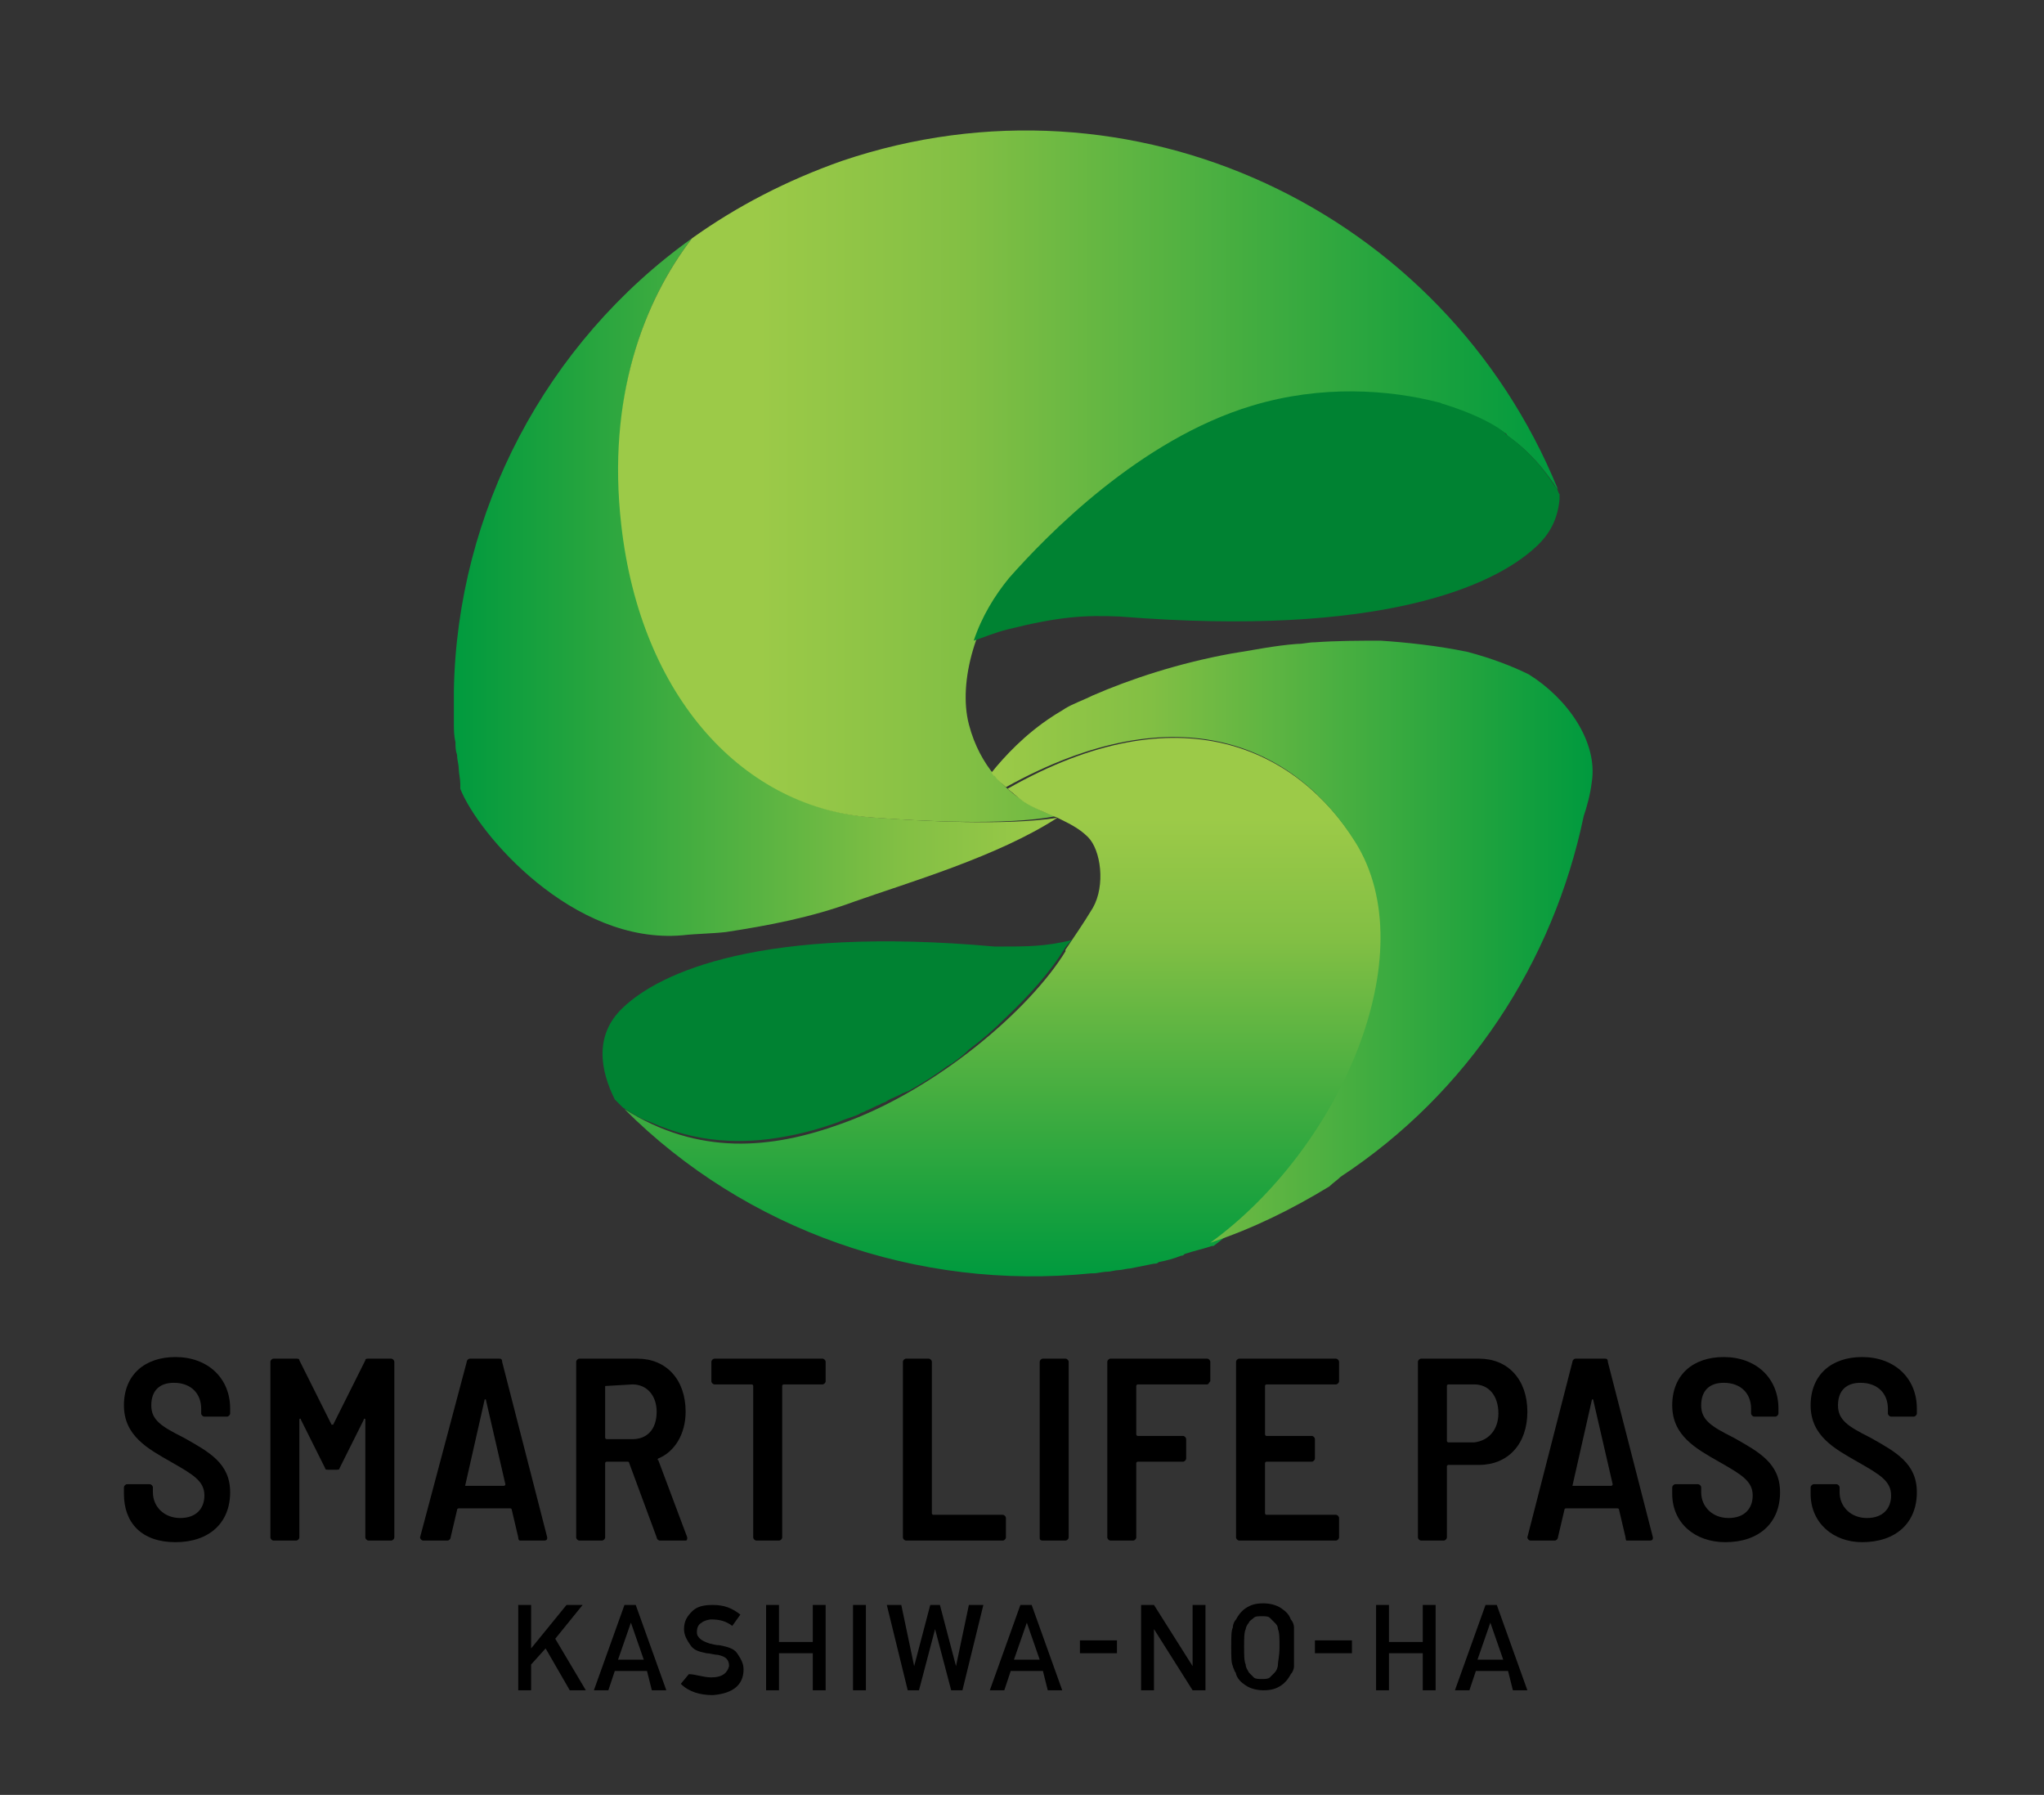 <?xml version="1.0" encoding="utf-8"?>
<!-- Generator: Adobe Illustrator 26.1.0, SVG Export Plug-In . SVG Version: 6.00 Build 0)  -->
<svg version="1.1" xmlns="http://www.w3.org/2000/svg" xmlns:xlink="http://www.w3.org/1999/xlink" x="0px" y="0px"
	 viewBox="0 0 127 111.5" style="enable-background:new 0 0 127 111.5;" xml:space="preserve">
<rect x="0" y="0" width="127" height="111.5" fill="#333333" stroke="none"/>
<style type="text/css">
	.st0{fill:url(#SVGID_1_);}
	.st1{clip-path:url(#SVGID_00000071557345630149132230000000453469668358045623_);}
	.st2{fill:none;stroke:#FFFFFF;stroke-width:3.266;stroke-miterlimit:10;}
	
		.st3{clip-path:url(#SVGID_00000071557345630149132230000000453469668358045623_);fill:url(#SVGID_00000102541601161233297470000016910276221461677200_);}
	
		.st4{clip-path:url(#SVGID_00000071557345630149132230000000453469668358045623_);fill:url(#SVGID_00000083082922771066292460000001920422864167099266_);}
	
		.st5{clip-path:url(#SVGID_00000071557345630149132230000000453469668358045623_);fill:url(#SVGID_00000061467774484851227300000011333908178790203326_);}
	
		.st6{clip-path:url(#SVGID_00000071557345630149132230000000453469668358045623_);fill:url(#SVGID_00000173847018847855870950000016625641573305264534_);}
	
		.st7{clip-path:url(#SVGID_00000071557345630149132230000000453469668358045623_);fill:url(#SVGID_00000052067701853085763080000012748666607769500803_);}
	.st8{fill:none;}
	.st9{fill:url(#SVGID_00000116219253743263214240000014912011808036813722_);}
	.st10{fill:url(#SVGID_00000101817373293574176280000016163676624659730598_);}
	.st11{clip-path:url(#SVGID_00000096046816909568961030000006356559447047219588_);}
	.st12{fill:none;stroke:#FFFFFF;stroke-width:3.472;stroke-miterlimit:10;}
	
		.st13{clip-path:url(#SVGID_00000096046816909568961030000006356559447047219588_);fill:url(#SVGID_00000009576609596354139730000001756129701835703424_);}
	
		.st14{clip-path:url(#SVGID_00000096046816909568961030000006356559447047219588_);fill:url(#SVGID_00000088121562436844429390000018151903869803954068_);}
	
		.st15{clip-path:url(#SVGID_00000096046816909568961030000006356559447047219588_);fill:url(#SVGID_00000005225849985737999030000008072189972021915800_);}
	
		.st16{clip-path:url(#SVGID_00000096046816909568961030000006356559447047219588_);fill:url(#SVGID_00000035528926730339915090000001181983604605235603_);}
	
		.st17{clip-path:url(#SVGID_00000096046816909568961030000006356559447047219588_);fill:url(#SVGID_00000016769921463937725100000003620005319052812475_);}
	.st18{fill:url(#SVGID_00000152264612643308352200000007477069712242684304_);}
	.st19{clip-path:url(#SVGID_00000100352726408748064380000009872232798625979537_);}
	
		.st20{clip-path:url(#SVGID_00000100352726408748064380000009872232798625979537_);fill:url(#SVGID_00000182528681513903917410000002322517130142258601_);}
	
		.st21{clip-path:url(#SVGID_00000100352726408748064380000009872232798625979537_);fill:url(#SVGID_00000019636511660113627470000016082742414097411491_);}
	
		.st22{clip-path:url(#SVGID_00000100352726408748064380000009872232798625979537_);fill:url(#SVGID_00000078036958929051418610000009686186118147887529_);}
	
		.st23{clip-path:url(#SVGID_00000100352726408748064380000009872232798625979537_);fill:url(#SVGID_00000168118629440865318150000011495044311051930545_);}
	
		.st24{clip-path:url(#SVGID_00000100352726408748064380000009872232798625979537_);fill:url(#SVGID_00000022550462359162474530000010554065041571605385_);}
	.st25{clip-path:url(#SVGID_00000002358136328080490670000007161117750312920476_);}
	.st26{fill:url(#SVGID_00000110452463192950587030000017190861766651860917_);}
	.st27{clip-path:url(#SVGID_00000113326384010944620060000003473750053066435753_);}
	.st28{fill:none;stroke:#FFFFFF;stroke-width:2.514;stroke-miterlimit:10;}
	
		.st29{clip-path:url(#SVGID_00000113326384010944620060000003473750053066435753_);fill:url(#SVGID_00000056425864406182458510000004002046084723061948_);}
	
		.st30{clip-path:url(#SVGID_00000113326384010944620060000003473750053066435753_);fill:url(#SVGID_00000117665949673620738250000009706074709368159150_);}
	
		.st31{clip-path:url(#SVGID_00000113326384010944620060000003473750053066435753_);fill:url(#SVGID_00000060007438971733954950000001087833087560141484_);}
	
		.st32{clip-path:url(#SVGID_00000113326384010944620060000003473750053066435753_);fill:url(#SVGID_00000092458200942438204120000013483130331730913938_);}
	
		.st33{clip-path:url(#SVGID_00000113326384010944620060000003473750053066435753_);fill:url(#SVGID_00000164500486060012077860000004760508844454336181_);}
	
		.st34{clip-path:url(#SVGID_00000142897760806676139670000009106305564752390562_);fill:url(#SVGID_00000032615141012263107730000011153144158000367261_);}
	.st35{clip-path:url(#SVGID_00000142897760806676139670000009106305564752390562_);}
	.st36{clip-path:url(#SVGID_00000091713171638005378260000014605593059962186647_);}
	.st37{fill:none;stroke:#FFFFFF;stroke-width:1.73;stroke-miterlimit:10;}
	
		.st38{clip-path:url(#SVGID_00000091713171638005378260000014605593059962186647_);fill:url(#SVGID_00000107584154673129225390000014952028545252650112_);}
	
		.st39{clip-path:url(#SVGID_00000091713171638005378260000014605593059962186647_);fill:url(#SVGID_00000097470956771717862120000007212279521136191617_);}
	
		.st40{clip-path:url(#SVGID_00000091713171638005378260000014605593059962186647_);fill:url(#SVGID_00000049917201419300904810000006381130436770014907_);}
	
		.st41{clip-path:url(#SVGID_00000091713171638005378260000014605593059962186647_);fill:url(#SVGID_00000179609533029594316350000000336237370429144764_);}
	
		.st42{clip-path:url(#SVGID_00000091713171638005378260000014605593059962186647_);fill:url(#SVGID_00000165224999204480467830000013396431258348864959_);}
	.st43{fill:#D9BA8C;}
	.st44{fill:#FFFFFF;stroke:#000000;stroke-width:1.417;stroke-miterlimit:10;}
	.st45{fill:#212444;}
	.st46{fill:#13AE67;}
	.st47{fill:#0E7244;}
	.st48{fill:none;stroke:#FFFFFF;stroke-width:2.827;stroke-miterlimit:10;}
	.st49{fill:none;stroke:#FFFFFF;stroke-width:2.867;stroke-miterlimit:10;}
	.st50{fill:none;stroke:#FFFFFF;stroke-width:0.717;stroke-miterlimit:10;}
	.st51{fill:#FFFFFF;}
	.st52{fill:none;stroke:#172A88;stroke-width:1.433;stroke-miterlimit:10;}
	.st53{fill:none;stroke:#FAEE00;stroke-width:1.433;stroke-miterlimit:10;}
	.st54{fill:#FAEE00;}
	.st55{fill:#425AA7;}
	.st56{fill:#DCDDDD;}
	.st57{fill:#1D254A;}
	.st58{fill:#EFEFEF;}
	.st59{fill:none;stroke:#828282;stroke-linecap:round;stroke-linejoin:round;}
	.st60{fill:none;stroke:#828282;stroke-linecap:round;stroke-linejoin:round;stroke-dasharray:0,4.011;}
	.st61{fill:none;stroke:#828282;stroke-linecap:round;stroke-linejoin:round;stroke-dasharray:0,3.989;}
	.st62{fill:#E4007F;}
	.st63{fill:#F39800;}
	.st64{fill:#040000;}
	.st65{fill:#E62045;}
	.st66{fill:#F4AA38;}
	.st67{clip-path:url(#SVGID_00000022556625767475806180000011543564713061751989_);}
	.st68{fill:#004622;}
	.st69{clip-path:url(#SVGID_00000044161373593369819650000017675679709131891348_);}
	.st70{fill:#005D33;}
	.st71{fill:#002B62;}
	.st72{fill:#B0D9B5;}
	.st73{fill:#5EBA7D;}
	.st74{clip-path:url(#SVGID_00000167357511017728017620000007458316972594100638_);}
	.st75{fill:#007040;}
	.st76{clip-path:url(#SVGID_00000052071995176959805120000005285158285332472981_);}
	.st77{clip-path:url(#SVGID_00000008835054486538677650000005670518738197175443_);}
	.st78{fill:#F3C91F;}
	.st79{fill:#F1C11C;}
	.st80{fill:#ECA614;}
	.st81{fill:#EFB818;}
	.st82{fill:#1CA15D;}
	.st83{fill:#E99311;}
	.st84{fill:#ECA515;}
	.st85{fill:#E89312;}
	.st86{fill:#807D7A;}
	.st87{fill:#B57D22;}
	.st88{clip-path:url(#SVGID_00000008835054486538677650000005670518738197175443_);fill:#C30D23;}
	.st89{fill:#64C4D5;}
	.st90{fill:#C30D23;}
	.st91{fill:#EDD200;}
	.st92{fill:#93431D;}
	.st93{fill:#A56438;}
	.st94{fill:none;stroke:#A56438;stroke-width:4.447;}
	.st95{fill:none;stroke:#000000;stroke-width:0.25;stroke-miterlimit:10;}
	.st96{fill:none;stroke:#A56438;stroke-width:2.839;}
	.st97{fill:#FFFFFF;stroke:#FFFFFF;stroke-width:0.755;stroke-linecap:round;}
	.st98{fill:none;stroke:#FFFFFF;stroke-width:3.503;}
	.st99{fill:none;stroke:#FFFFFF;stroke-width:4.76;}
	.st100{fill:none;stroke:#FFFFFF;stroke-width:2.498;}
	.st101{fill:url(#SVGID_00000165222994878544004090000005345195127182125487_);}
	.st102{fill:url(#SVGID_00000018935388083615603800000001768773090651873669_);}
	.st103{fill:#008232;}
	.st104{fill:#00762C;}
	.st105{fill:url(#SVGID_00000058548937377945810700000005778814846188099479_);}
	.st106{fill:url(#SVGID_00000016789063323005118570000012446055768399500988_);}
	.st107{fill:url(#SVGID_00000138566916433122824210000003516497754800781724_);}
	.st108{fill:url(#SVGID_00000036226880108825240280000004277721620757414536_);}
	.st109{fill:url(#SVGID_00000169545721483958570680000015391840121805896591_);}
	.st110{fill:url(#SVGID_00000132788842500073658910000007726502980888033417_);}
	.st111{fill:url(#SVGID_00000065061528292908749470000017501736656071509943_);}
	.st112{fill:url(#SVGID_00000040536270630713892630000003667101813032828080_);}
	.st113{fill:#EFEFEF;stroke:#000000;stroke-width:0.992;stroke-miterlimit:10;}
	.st114{fill:url(#SVGID_00000163778753189247074540000004018780676085587858_);}
	.st115{fill:url(#SVGID_00000067951991620371924340000017054681308612711570_);}
	.st116{fill:#FFFFFF;stroke:#000000;stroke-width:2.234;stroke-miterlimit:10;}
	.st117{fill:#FFFFFF;stroke:#000000;stroke-width:2.1;stroke-miterlimit:10;}
	.st118{fill:none;stroke:#000000;stroke-width:0.892;stroke-miterlimit:10;}
	.st119{stroke:#000000;stroke-width:0.758;stroke-miterlimit:10;}
	.st120{stroke:#000000;stroke-width:0.918;stroke-miterlimit:10;}
	.st121{stroke:#000000;stroke-width:0.471;stroke-miterlimit:10;}
	.st122{stroke:#000000;stroke-width:0.892;stroke-miterlimit:10;}
	.st123{fill:#DCDDDD;stroke:#9FA0A0;stroke-width:0.5;stroke-miterlimit:10;}
	.st124{fill:#FFFFFF;stroke:#000000;stroke-width:0.75;stroke-miterlimit:10;}
	.st125{fill:none;stroke:#B5B5B6;stroke-width:0.75;stroke-miterlimit:10;}
	.st126{fill:#00A0E9;}
	.st127{fill:none;stroke:#000000;stroke-width:1.417;stroke-miterlimit:10;}
	.st128{fill:none;stroke:#FFFFFF;stroke-width:2.835;stroke-linejoin:round;}
	.st129{fill:none;stroke:#000000;stroke-width:1.417;stroke-linejoin:bevel;stroke-miterlimit:10;}
	.st130{fill:none;stroke:#040000;stroke-width:0.725;stroke-linecap:round;stroke-miterlimit:10;}
	.st131{fill:#D7063B;}
	.st132{fill:none;stroke:#040000;stroke-width:0.724;stroke-linecap:round;stroke-miterlimit:10;}
	.st133{fill:#E60012;stroke:#EFEFEF;stroke-miterlimit:10;}
	.st134{fill:#F4D521;stroke:#EFEFEF;stroke-miterlimit:10;}
	.st135{fill:#13AE67;stroke:#EFEFEF;stroke-miterlimit:10;}
	.st136{fill:#036EB8;stroke:#EFEFEF;stroke-miterlimit:10;}
	.st137{fill:#3E3A39;stroke:#EFEFEF;stroke-miterlimit:10;}
	.st138{fill:#C9A063;}
	.st139{fill:#361A08;}
	.st140{fill:none;stroke:#361A08;stroke-width:1.568;stroke-miterlimit:10;}
	.st141{stroke:#000000;stroke-width:1.231;stroke-miterlimit:10;}
	.st142{fill:#FFFFFF;stroke:#000000;stroke-width:1.231;stroke-miterlimit:10;}
	.st143{fill:none;stroke:#000000;stroke-miterlimit:10;}
	.st144{fill:none;stroke:#000000;stroke-width:0.709;stroke-miterlimit:10;stroke-dasharray:3;}
	.st145{fill:#D43083;}
	.st146{fill:#08898A;}
	.st147{fill:#108CBE;}
	.st148{fill:#DF640D;}
	.st149{fill:url(#SVGID_00000039128666122831519600000003035508522649279917_);}
	.st150{fill:#F7F8F8;stroke:#C9CACA;stroke-width:0.425;stroke-miterlimit:10;}
	.st151{fill:none;stroke:#000000;stroke-width:0.849;stroke-miterlimit:10;}
	.st152{fill:url(#SVGID_00000098201250921029384650000002072933342866274724_);}
	.st153{fill:#FFFFFF;stroke:#000000;stroke-width:1.043;stroke-miterlimit:10;}
	.st154{clip-path:url(#SVGID_00000119808979320830795390000012425480115487154855_);fill:#EFEEDF;}
	.st155{clip-path:url(#SVGID_00000119808979320830795390000012425480115487154855_);fill:#FFFFFF;}
	.st156{clip-path:url(#SVGID_00000119808979320830795390000012425480115487154855_);fill:#F7DDCB;}
	.st157{clip-path:url(#SVGID_00000119808979320830795390000012425480115487154855_);}
	.st158{fill:none;stroke:#B5B5B6;stroke-width:0.284;}
	.st159{fill:#DCDDDD;stroke:#B5B5B6;stroke-width:0.284;}
	.st160{clip-path:url(#SVGID_00000119808979320830795390000012425480115487154855_);fill:#9FD9F6;}
	
		.st161{clip-path:url(#SVGID_00000119808979320830795390000012425480115487154855_);fill:none;stroke:#CBA059;stroke-width:0.711;stroke-miterlimit:10;}
	
		.st162{clip-path:url(#SVGID_00000119808979320830795390000012425480115487154855_);fill:none;stroke:#CBA059;stroke-width:0.711;stroke-linecap:round;stroke-linejoin:round;stroke-miterlimit:10;}
	.st163{fill:none;stroke:#CBA059;stroke-width:0.711;stroke-linecap:round;stroke-linejoin:round;}
	.st164{fill:none;stroke:#CBA059;stroke-width:0.711;stroke-linecap:round;stroke-linejoin:round;stroke-dasharray:0.712,1.424;}
	.st165{fill:none;stroke:#CBA059;stroke-width:0.711;stroke-linecap:round;stroke-linejoin:round;stroke-dasharray:0.733,1.465;}
	.st166{fill:#FFFEF7;}
	.st167{clip-path:url(#SVGID_00000119808979320830795390000012425480115487154855_);fill:none;}
	.st168{fill:none;stroke:#898989;stroke-width:0.284;stroke-linejoin:round;}
	
		.st169{clip-path:url(#SVGID_00000119808979320830795390000012425480115487154855_);fill:none;stroke:#EBCC5E;stroke-width:8.53;stroke-miterlimit:10;}
	.st170{fill:none;stroke:#595757;stroke-width:2;stroke-miterlimit:10;}
	.st171{fill:none;stroke:#FFFFFF;stroke-miterlimit:10;}
	.st172{fill:none;stroke:#FFFFFF;stroke-miterlimit:10;stroke-dasharray:2.987,4.979;}
	.st173{fill:none;stroke:#898989;stroke-width:0.284;stroke-linecap:round;stroke-linejoin:round;stroke-miterlimit:10;}
	.st174{fill:none;stroke:#FFFFFF;stroke-linecap:round;stroke-linejoin:round;}
	.st175{fill:#E85298;}
	.st176{fill:#556687;}
	.st177{fill:none;stroke:#FFFFFF;}
	.st178{fill:none;stroke:#FFFFFF;stroke-width:0.711;stroke-linecap:round;stroke-linejoin:round;}
	.st179{fill:#F08437;}
	.st180{fill:#595757;}
	.st181{fill:none;stroke:#FFFFFF;stroke-width:0.713;stroke-miterlimit:10;}
	.st182{fill:none;stroke:#000000;stroke-width:0.713;stroke-miterlimit:10;}
	.st183{fill-rule:evenodd;clip-rule:evenodd;fill:#FFFFFF;}
	.st184{clip-path:url(#SVGID_00000139265291209632486170000003859571263275349668_);fill:#EFEEDF;}
	.st185{clip-path:url(#SVGID_00000139265291209632486170000003859571263275349668_);fill:#FFFFFF;}
	.st186{clip-path:url(#SVGID_00000139265291209632486170000003859571263275349668_);fill:#F7DDCB;}
	.st187{clip-path:url(#SVGID_00000139265291209632486170000003859571263275349668_);}
	.st188{fill:none;stroke:#B5B5B6;stroke-width:0.56;}
	.st189{fill:#DCDDDD;stroke:#B5B5B6;stroke-width:0.56;}
	.st190{clip-path:url(#SVGID_00000139265291209632486170000003859571263275349668_);fill:#9FD9F6;}
	
		.st191{clip-path:url(#SVGID_00000139265291209632486170000003859571263275349668_);fill:none;stroke:#CBA059;stroke-width:1.4;stroke-miterlimit:10;}
	
		.st192{clip-path:url(#SVGID_00000139265291209632486170000003859571263275349668_);fill:none;stroke:#CBA059;stroke-width:1.4;stroke-linecap:round;stroke-linejoin:round;stroke-miterlimit:10;}
	.st193{fill:none;stroke:#CBA059;stroke-width:1.4;stroke-linecap:round;stroke-linejoin:round;}
	.st194{fill:none;stroke:#CBA059;stroke-width:1.4;stroke-linecap:round;stroke-linejoin:round;stroke-dasharray:1.403,2.805;}
	.st195{fill:none;stroke:#CBA059;stroke-width:1.4;stroke-linecap:round;stroke-linejoin:round;stroke-dasharray:1.443,2.886;}
	.st196{clip-path:url(#SVGID_00000139265291209632486170000003859571263275349668_);fill:none;}
	.st197{fill:none;stroke:#898989;stroke-width:0.56;stroke-linejoin:round;}
	
		.st198{clip-path:url(#SVGID_00000139265291209632486170000003859571263275349668_);fill:none;stroke:#EBCC5E;stroke-width:16.8;stroke-miterlimit:10;}
	.st199{fill:none;stroke:#595757;stroke-width:3.939;stroke-miterlimit:10;}
	.st200{fill:none;stroke:#FFFFFF;stroke-width:1.97;stroke-miterlimit:10;}
	.st201{fill:none;stroke:#FFFFFF;stroke-width:1.97;stroke-miterlimit:10;stroke-dasharray:5.883,9.806;}
	.st202{fill:none;stroke:#898989;stroke-width:0.56;stroke-linecap:round;stroke-linejoin:round;stroke-miterlimit:10;}
	.st203{fill:none;stroke:#FFFFFF;stroke-width:1.97;stroke-linecap:round;stroke-linejoin:round;}
	.st204{fill:none;stroke:#FFFFFF;stroke-width:1.97;}
	.st205{fill:none;stroke:#FFFFFF;stroke-width:1.4;stroke-linecap:round;stroke-linejoin:round;}
	.st206{fill:#EC9FA6;}
	.st207{fill:none;stroke:#FFFFFF;stroke-width:0.5;stroke-linecap:round;stroke-linejoin:round;stroke-miterlimit:10;}
	.st208{fill:#F39B39;}
	.st209{fill:#E94C28;}
	.st210{fill:none;stroke:#E94C28;stroke-width:0.281;stroke-miterlimit:10;}
	.st211{fill:#F6D65B;}
	.st212{fill:#F8F7CA;}
	.st213{fill:#0099CC;}
	.st214{fill:#7ECEF4;}
	.st215{enable-background:new    ;}
	.st216{fill:#F6DF6B;}
	.st217{fill:#D07D11;}
	.st218{fill:#CB8A0C;}
	.st219{fill:#F5B91B;}
	.st220{fill:#F3981A;}
	.st221{fill:#F4D331;}
	.st222{fill:#F7E160;}
	.st223{fill:#E9A417;}
	.st224{fill:#E49614;}
	.st225{fill:#64412A;}
	.st226{fill:#4A2D19;}
	.st227{fill:#3E7923;}
	.st228{fill:#75A72D;}
	.st229{fill:#34272A;}
	.st230{fill:none;stroke:#EFEFEF;stroke-width:0.354;stroke-miterlimit:10;}
	.st231{clip-path:url(#SVGID_00000062179080694382416420000014449223521814306486_);}
	.st232{fill:none;stroke:#000000;stroke-width:0.3;}
	.st233{fill:none;stroke:#FFFFFF;stroke-width:0.951;stroke-miterlimit:10;}
</style>
<g id="レイヤー_1">
	<g>
		<defs>
			<rect id="SVGID_00000173869767717246506520000008846316854001982396_" x="889.8" y="434.2" width="1207.6" height="858.9"/>
		</defs>
		<clipPath id="SVGID_00000089535749334407861960000003843973069675054478_">
			<use xlink:href="#SVGID_00000173869767717246506520000008846316854001982396_"  style="overflow:visible;"/>
		</clipPath>
		<g style="clip-path:url(#SVGID_00000089535749334407861960000003843973069675054478_);">
			<g>
				<defs>
					<rect id="SVGID_00000048466418079742410290000007304887631164983948_" x="564.8" y="419.7" width="1885.1" height="888.5"/>
				</defs>
				<clipPath id="SVGID_00000018942818487913003930000013417704825408150163_">
					<use xlink:href="#SVGID_00000048466418079742410290000007304887631164983948_"  style="overflow:visible;"/>
				</clipPath>
				<g style="clip-path:url(#SVGID_00000018942818487913003930000013417704825408150163_);">
					<line class="st28" x1="1025.8" y1="-759.2" x2="-788.9" y2="1055.4"/>
					<line class="st28" x1="1039" y1="-746.1" x2="-775.7" y2="1068.6"/>
					<line class="st28" x1="1052.1" y1="-732.9" x2="-762.5" y2="1081.7"/>
					<line class="st28" x1="1065.3" y1="-719.7" x2="-749.3" y2="1094.9"/>
					<line class="st28" x1="1078.5" y1="-706.6" x2="-736.2" y2="1108.1"/>
					<line class="st28" x1="1091.6" y1="-693.4" x2="-723" y2="1121.2"/>
					<line class="st28" x1="1104.8" y1="-680.2" x2="-709.8" y2="1134.4"/>
					<line class="st28" x1="1118" y1="-667.1" x2="-696.7" y2="1147.6"/>
					<line class="st28" x1="1131.1" y1="-653.9" x2="-683.5" y2="1160.8"/>
					<line class="st28" x1="1144.3" y1="-640.7" x2="-670.3" y2="1173.9"/>
					<line class="st28" x1="1157.5" y1="-627.5" x2="-657.2" y2="1187.1"/>
					<line class="st28" x1="1170.7" y1="-614.4" x2="-644" y2="1200.3"/>
					<line class="st28" x1="1183.8" y1="-601.2" x2="-630.8" y2="1213.4"/>
					<line class="st28" x1="1197" y1="-588" x2="-617.6" y2="1226.6"/>
					<line class="st28" x1="1210.2" y1="-574.9" x2="-604.5" y2="1239.8"/>
					<line class="st28" x1="1223.3" y1="-561.7" x2="-591.3" y2="1252.9"/>
					<line class="st28" x1="1236.5" y1="-548.5" x2="-578.1" y2="1266.1"/>
					<line class="st28" x1="1249.7" y1="-535.4" x2="-565" y2="1279.3"/>
					<line class="st28" x1="1262.8" y1="-522.2" x2="-551.8" y2="1292.5"/>
					<line class="st28" x1="1276" y1="-509" x2="-538.6" y2="1305.6"/>
					<line class="st28" x1="1289.2" y1="-495.8" x2="-525.5" y2="1318.8"/>
					<line class="st28" x1="1302.4" y1="-482.7" x2="-512.3" y2="1332"/>
					<line class="st28" x1="1315.5" y1="-469.5" x2="-499.1" y2="1345.1"/>
					<line class="st28" x1="1328.7" y1="-456.3" x2="-486" y2="1358.3"/>
					<line class="st28" x1="1341.9" y1="-443.2" x2="-472.8" y2="1371.5"/>
					<line class="st28" x1="1355" y1="-430" x2="-459.6" y2="1384.6"/>
					<line class="st28" x1="1368.2" y1="-416.8" x2="-446.4" y2="1397.8"/>
					<line class="st28" x1="1381.4" y1="-403.7" x2="-433.3" y2="1411"/>
					<line class="st28" x1="1394.5" y1="-390.5" x2="-420.1" y2="1424.1"/>
					<line class="st28" x1="1407.7" y1="-377.3" x2="-406.9" y2="1437.3"/>
					<line class="st28" x1="1420.9" y1="-364.2" x2="-393.8" y2="1450.5"/>
					<line class="st28" x1="1434" y1="-351" x2="-380.6" y2="1463.7"/>
					<line class="st28" x1="1447.2" y1="-337.8" x2="-367.4" y2="1476.8"/>
					<line class="st28" x1="1460.4" y1="-324.6" x2="-354.3" y2="1490"/>
					<line class="st28" x1="1473.6" y1="-311.5" x2="-341.1" y2="1503.2"/>
					<line class="st28" x1="1486.7" y1="-298.3" x2="-327.9" y2="1516.3"/>
					<line class="st28" x1="1499.9" y1="-285.1" x2="-314.7" y2="1529.5"/>
					<line class="st28" x1="1513.1" y1="-272" x2="-301.6" y2="1542.7"/>
					<line class="st28" x1="1526.2" y1="-258.8" x2="-288.4" y2="1555.8"/>
					<line class="st28" x1="1539.4" y1="-245.6" x2="-275.2" y2="1569"/>
					<line class="st28" x1="1552.6" y1="-232.5" x2="-262.1" y2="1582.2"/>
					<line class="st28" x1="1565.7" y1="-219.3" x2="-248.9" y2="1595.4"/>
					<line class="st28" x1="1578.9" y1="-206.1" x2="-235.7" y2="1608.5"/>
					<line class="st28" x1="1592.1" y1="-192.9" x2="-222.6" y2="1621.7"/>
					<line class="st28" x1="1605.3" y1="-179.8" x2="-209.4" y2="1634.9"/>
					<line class="st28" x1="1618.4" y1="-166.6" x2="-196.2" y2="1648"/>
					<line class="st28" x1="1631.6" y1="-153.4" x2="-183" y2="1661.2"/>
					<line class="st28" x1="1644.8" y1="-140.3" x2="-169.9" y2="1674.4"/>
					<line class="st28" x1="1657.9" y1="-127.1" x2="-156.7" y2="1687.5"/>
					<line class="st28" x1="1671.1" y1="-113.9" x2="-143.5" y2="1700.7"/>
					<line class="st28" x1="1684.3" y1="-100.8" x2="-130.4" y2="1713.9"/>
					<line class="st28" x1="1697.4" y1="-87.6" x2="-117.2" y2="1727.1"/>
					<line class="st28" x1="1710.6" y1="-74.4" x2="-104" y2="1740.2"/>
					<line class="st28" x1="1723.8" y1="-61.3" x2="-90.9" y2="1753.4"/>
					<line class="st28" x1="1736.9" y1="-48.1" x2="-77.7" y2="1766.6"/>
					<line class="st28" x1="1750.1" y1="-34.9" x2="-64.5" y2="1779.7"/>
					<line class="st28" x1="1763.3" y1="-21.7" x2="-51.4" y2="1792.9"/>
					<line class="st28" x1="1776.5" y1="-8.6" x2="-38.2" y2="1806.1"/>
					<line class="st28" x1="1789.6" y1="4.6" x2="-25" y2="1819.2"/>
					<line class="st28" x1="1802.8" y1="17.8" x2="-11.8" y2="1832.4"/>
					<line class="st28" x1="1816" y1="30.9" x2="1.3" y2="1845.6"/>
					<line class="st28" x1="1829.1" y1="44.1" x2="14.5" y2="1858.7"/>
				</g>
				
					<linearGradient id="SVGID_1_" gradientUnits="userSpaceOnUse" x1="46.658" y1="197.771" x2="2201.551" y2="197.771" gradientTransform="matrix(0.812 0.188 0.188 0.812 -109.71 109.71)">
					<stop  offset="0" style="stop-color:#040000"/>
					<stop  offset="1" style="stop-color:#FFFFFF"/>
				</linearGradient>
				<polygon style="clip-path:url(#SVGID_00000018942818487913003930000013417704825408150163_);fill:url(#SVGID_1_);" points="
					430.2,1215.1 106.7,891.7 1251,-252.6 1574.5,70.9 				"/>
			</g>
		</g>
	</g>
</g>
<g id="レイヤー_6">
	<g>
		<defs>
			<rect id="SVGID_00000114040310709499013620000000161828776564453053_" x="149.5" y="433.9" width="612.3" height="858.9"/>
		</defs>
		<clipPath id="SVGID_00000089538598389125178550000007006972636517480861_">
			<use xlink:href="#SVGID_00000114040310709499013620000000161828776564453053_"  style="overflow:visible;"/>
		</clipPath>
		<g style="clip-path:url(#SVGID_00000089538598389125178550000007006972636517480861_);">
			<defs>
				
					<rect id="SVGID_00000181083521835329024290000003971376781686819461_" x="-194.5" y="460.5" transform="matrix(6.123234e-17 -1 1 6.123234e-17 -312.048 1220.377)" width="1297.3" height="611.4"/>
			</defs>
			<clipPath id="SVGID_00000160912277022074852580000012053353527373195159_">
				<use xlink:href="#SVGID_00000181083521835329024290000003971376781686819461_"  style="overflow:visible;"/>
			</clipPath>
			<g style="clip-path:url(#SVGID_00000160912277022074852580000012053353527373195159_);">
				<line class="st37" x1="-53.6" y1="-85.1" x2="1195.2" y2="1163.7"/>
				<line class="st37" x1="-44.5" y1="-94.2" x2="1204.3" y2="1154.6"/>
				<line class="st37" x1="-35.4" y1="-103.2" x2="1213.3" y2="1145.5"/>
				<line class="st37" x1="-26.4" y1="-112.3" x2="1222.4" y2="1136.5"/>
				<line class="st37" x1="-17.3" y1="-121.3" x2="1231.4" y2="1127.4"/>
				<line class="st37" x1="-8.2" y1="-130.4" x2="1240.5" y2="1118.4"/>
				<line class="st37" x1="0.8" y1="-139.5" x2="1249.6" y2="1109.3"/>
				<line class="st37" x1="9.9" y1="-148.5" x2="1258.6" y2="1100.2"/>
				<line class="st37" x1="18.9" y1="-157.6" x2="1267.7" y2="1091.2"/>
				<line class="st37" x1="28" y1="-166.7" x2="1276.8" y2="1082.1"/>
				<line class="st37" x1="37.1" y1="-175.7" x2="1285.8" y2="1073"/>
				<line class="st37" x1="46.1" y1="-184.8" x2="1294.9" y2="1064"/>
				<line class="st37" x1="55.2" y1="-193.8" x2="1304" y2="1054.9"/>
				<line class="st37" x1="64.3" y1="-202.9" x2="1313" y2="1045.9"/>
				<line class="st37" x1="73.3" y1="-212" x2="1322.1" y2="1036.8"/>
				<line class="st37" x1="82.4" y1="-221" x2="1331.1" y2="1027.7"/>
				<line class="st37" x1="91.4" y1="-230.1" x2="1340.2" y2="1018.7"/>
				<line class="st37" x1="100.5" y1="-239.2" x2="1349.3" y2="1009.6"/>
				<line class="st37" x1="109.6" y1="-248.2" x2="1358.3" y2="1000.5"/>
				<line class="st37" x1="118.6" y1="-257.3" x2="1367.4" y2="991.5"/>
			</g>
			
				<linearGradient id="SVGID_00000120536590131709386270000012455047335664524428_" gradientUnits="userSpaceOnUse" x1="146.161" y1="1382.843" x2="1628.956" y2="1382.843" gradientTransform="matrix(0.168 -0.833 0.833 -0.168 -787.99 1451.118)">
				<stop  offset="0" style="stop-color:#040000"/>
				<stop  offset="1" style="stop-color:#FFFFFF"/>
			</linearGradient>
			
				<polygon style="clip-path:url(#SVGID_00000160912277022074852580000012053353527373195159_);fill:url(#SVGID_00000120536590131709386270000012455047335664524428_);" points="
				1042.2,788.3 819.6,1010.9 -18.4,172.9 204.2,-49.7 			"/>
			
				<linearGradient id="SVGID_00000049183826185326208180000018140206661134213532_" gradientUnits="userSpaceOnUse" x1="-125.087" y1="1183.389" x2="1357.928" y2="1183.389" gradientTransform="matrix(0.249 -1.052 1.052 -0.249 -881.577 1617.277)">
				<stop  offset="0" style="stop-color:#FFFFFF"/>
				<stop  offset="1" style="stop-color:#7F8080"/>
			</linearGradient>
			
				<polygon style="clip-path:url(#SVGID_00000160912277022074852580000012053353527373195159_);fill:url(#SVGID_00000049183826185326208180000018140206661134213532_);" points="
				1168.1,1035.2 878.4,1324.9 -133.8,312.6 155.9,22.9 			"/>
		</g>
	</g>
</g>
<g id="レイヤー_2">
	<g>
		<g>
			<path d="M32.2,99.7H33v2.7h0l2.2-2.7h1l-1.7,2.1l1.9,3.2h-1l-1.5-2.6l-0.9,1v1.6h-0.8V99.7z"/>
			<path d="M40.2,103.8h-2l-0.4,1.2h-0.9l1.9-5.3h0.7l1.9,5.3h-0.9L40.2,103.8z M40,103.1l-0.8-2.3h0l-0.8,2.3H40z"/>
			<path d="M44.2,104.2c0.7,0,1-0.3,1.1-0.7c0-0.4-0.2-0.6-0.7-0.7c-0.2,0-0.5-0.1-0.7-0.1c-0.5-0.1-0.8-0.2-1-0.5
				c-0.2-0.3-0.4-0.6-0.4-1c0-0.5,0.2-0.8,0.5-1.1c0.3-0.3,0.7-0.4,1.3-0.4c0.7,0,1.2,0.2,1.7,0.6l-0.5,0.7
				c-0.4-0.3-0.8-0.4-1.3-0.4c-0.2,0-0.5,0.1-0.6,0.2c-0.2,0.1-0.3,0.3-0.3,0.6c0,0.2,0.1,0.3,0.2,0.4c0.1,0.1,0.3,0.2,0.6,0.3
				c0.1,0,0.3,0.1,0.6,0.1c0.5,0.1,0.9,0.2,1.1,0.5c0.2,0.3,0.4,0.6,0.4,1c0,1-0.7,1.5-1.9,1.6c-0.8,0-1.5-0.2-2-0.7l0.5-0.6
				C43.2,104,43.7,104.2,44.2,104.2z"/>
			<path d="M50.5,102.7h-2.1v2.3h-0.8v-5.3h0.8v2.3h2.1v-2.3h0.8v5.3h-0.8V102.7z"/>
			<path d="M53,99.7h0.8v5.3H53V99.7z"/>
			<path d="M55.1,99.7h0.9l0.8,3.8h0l1-3.8h0.6l1,3.8h0l0.8-3.8h0.9l-1.3,5.3h-0.7l-1-3.8h0l-1,3.8h-0.7L55.1,99.7z"/>
			<path d="M64.8,103.8h-2l-0.4,1.2h-0.9l1.9-5.3h0.7l1.9,5.3h-0.9L64.8,103.8z M64.6,103.1l-0.8-2.3h0l-0.8,2.3H64.6z"/>
			<path d="M67.1,101.9h2.3v0.8h-2.3V101.9z"/>
			<path d="M70.9,99.7h0.8l2.4,3.8h0v-3.8h0.8v5.3h-0.8l-2.4-3.8h0v3.8h-0.8V99.7z"/>
			<path d="M76.5,102.3c0-0.6,0-1,0.1-1.2c0-0.2,0.1-0.4,0.2-0.5c0.1-0.2,0.3-0.5,0.6-0.7c0.3-0.2,0.6-0.3,1.1-0.3
				c0.4,0,0.8,0.1,1.1,0.3c0.3,0.2,0.5,0.4,0.6,0.7c0.1,0.1,0.2,0.3,0.2,0.5c0,0.2,0,0.6,0,1.2c0,0.6,0,1,0,1.2
				c0,0.2-0.1,0.4-0.2,0.5c-0.1,0.2-0.3,0.5-0.6,0.7c-0.3,0.2-0.6,0.3-1.1,0.3c-0.4,0-0.8-0.1-1.1-0.3c-0.3-0.2-0.5-0.4-0.6-0.7
				c0-0.1-0.1-0.2-0.1-0.2c0-0.1-0.1-0.2-0.1-0.3C76.5,103.3,76.5,102.9,76.5,102.3z M77.3,102.3c0,0.5,0,0.9,0.1,1.1
				c0,0.2,0.1,0.3,0.2,0.5c0.1,0.1,0.2,0.2,0.3,0.3c0.1,0.1,0.3,0.1,0.5,0.1c0.2,0,0.4,0,0.5-0.1c0.1-0.1,0.2-0.2,0.3-0.3
				c0.1-0.1,0.2-0.3,0.2-0.5c0-0.2,0.1-0.5,0.1-1.1c0-0.5,0-0.9-0.1-1.1c0-0.2-0.1-0.3-0.2-0.4c-0.1-0.1-0.2-0.2-0.3-0.3
				c-0.1-0.1-0.3-0.1-0.5-0.1c-0.2,0-0.4,0-0.5,0.1c-0.1,0.1-0.3,0.2-0.3,0.3c-0.1,0.1-0.2,0.3-0.2,0.4
				C77.3,101.4,77.3,101.8,77.3,102.3z"/>
			<path d="M81.7,101.9h2.3v0.8h-2.3V101.9z"/>
			<path d="M88.4,102.7h-2.1v2.3h-0.8v-5.3h0.8v2.3h2.1v-2.3h0.8v5.3h-0.8V102.7z"/>
			<path d="M93.7,103.8h-2l-0.4,1.2h-0.9l1.9-5.3H93l1.9,5.3h-0.9L93.7,103.8z M93.4,103.1l-0.8-2.3h0l-0.8,2.3H93.4z"/>
		</g>
		<g>
			<path d="M7.7,92.8v-0.4c0-0.1,0.1-0.2,0.2-0.2h1.4c0.1,0,0.2,0.1,0.2,0.2v0.3c0,0.9,0.7,1.6,1.7,1.6c1,0,1.5-0.6,1.5-1.4
				c0-0.9-0.7-1.3-2.1-2.1c-1.4-0.8-2.9-1.6-2.9-3.5c0-1.9,1.3-3,3.2-3c2,0,3.4,1.3,3.4,3.2v0.3c0,0.1-0.1,0.2-0.2,0.2h-1.4
				c-0.1,0-0.2-0.1-0.2-0.2v-0.3c0-0.9-0.6-1.6-1.7-1.6c-0.9,0-1.4,0.5-1.4,1.4c0,0.9,0.6,1.3,2,2c1.6,0.9,2.9,1.6,2.9,3.4
				c0,1.9-1.3,3.1-3.4,3.1S7.7,94.6,7.7,92.8z"/>
			<path d="M16.8,95.5V84.6c0-0.1,0.1-0.2,0.2-0.2h1.4c0.1,0,0.2,0,0.2,0.1l2,4c0,0,0.1,0,0.1,0l2-4c0-0.1,0.1-0.1,0.2-0.1h1.4
				c0.1,0,0.2,0.1,0.2,0.2v10.9c0,0.1-0.1,0.2-0.2,0.2h-1.4c-0.1,0-0.2-0.1-0.2-0.2v-7.3c0-0.1-0.1-0.1-0.1,0l-1.5,3
				c0,0.1-0.1,0.1-0.2,0.1h-0.5c-0.1,0-0.2,0-0.2-0.1l-1.5-3c0-0.1-0.1-0.1-0.1,0v7.3c0,0.1-0.1,0.2-0.2,0.2H17
				C16.9,95.7,16.8,95.6,16.8,95.5z"/>
			<path d="M32.2,95.5l-0.4-1.7c0,0,0-0.1-0.1-0.1h-3.2c0,0-0.1,0-0.1,0.1L28,95.5c0,0.1-0.1,0.2-0.2,0.2h-1.5
				c-0.1,0-0.2-0.1-0.2-0.2L29,84.6c0-0.1,0.1-0.2,0.2-0.2H31c0.1,0,0.2,0,0.2,0.2L34,95.5c0,0.1,0,0.2-0.2,0.2h-1.5
				C32.3,95.7,32.2,95.7,32.2,95.5z M28.9,92.3h2.4c0,0,0.1,0,0.1-0.1L30.2,87c0-0.1-0.1-0.1-0.1,0L28.9,92.3
				C28.8,92.3,28.8,92.3,28.9,92.3z"/>
			<path d="M40.8,95.5l-1.7-4.6c0,0,0-0.1-0.1-0.1h-1.3c0,0-0.1,0-0.1,0.1v4.6c0,0.1-0.1,0.2-0.2,0.2H36c-0.1,0-0.2-0.1-0.2-0.2
				V84.6c0-0.1,0.1-0.2,0.2-0.2h3.6c1.8,0,3,1.3,3,3.3c0,1.4-0.7,2.5-1.7,2.9c0,0-0.1,0.1,0,0.1l1.8,4.8c0,0.1,0,0.2-0.1,0.2H41
				C40.9,95.7,40.8,95.6,40.8,95.5z M37.6,86.1v3.2c0,0,0,0.1,0.1,0.1h1.6c0.9,0,1.5-0.6,1.5-1.7c0-1-0.6-1.7-1.5-1.7L37.6,86.1
				C37.6,86,37.6,86,37.6,86.1z"/>
			<path d="M51.3,84.6v1.2c0,0.1-0.1,0.2-0.2,0.2h-2.4c0,0-0.1,0-0.1,0.1v9.4c0,0.1-0.1,0.2-0.2,0.2H47c-0.1,0-0.2-0.1-0.2-0.2v-9.4
				c0,0,0-0.1-0.1-0.1h-2.3c-0.1,0-0.2-0.1-0.2-0.2v-1.2c0-0.1,0.1-0.2,0.2-0.2h6.7C51.2,84.4,51.3,84.5,51.3,84.6z"/>
			<path d="M56.1,95.5V84.6c0-0.1,0.1-0.2,0.2-0.2h1.4c0.1,0,0.2,0.1,0.2,0.2V94c0,0,0,0.1,0.1,0.1h4.3c0.1,0,0.2,0.1,0.2,0.2v1.2
				c0,0.1-0.1,0.2-0.2,0.2h-6C56.2,95.7,56.1,95.6,56.1,95.5z"/>
			<path d="M64.6,95.5V84.6c0-0.1,0.1-0.2,0.2-0.2h1.4c0.1,0,0.2,0.1,0.2,0.2v10.9c0,0.1-0.1,0.2-0.2,0.2h-1.4
				C64.6,95.7,64.6,95.6,64.6,95.5z"/>
			<path d="M75,86h-4.3c0,0-0.1,0-0.1,0.1v3c0,0,0,0.1,0.1,0.1h2.8c0.1,0,0.2,0.1,0.2,0.2v1.2c0,0.1-0.1,0.2-0.2,0.2h-2.8
				c0,0-0.1,0-0.1,0.1v4.6c0,0.1-0.1,0.2-0.2,0.2H69c-0.1,0-0.2-0.1-0.2-0.2V84.6c0-0.1,0.1-0.2,0.2-0.2h6c0.1,0,0.2,0.1,0.2,0.2
				v1.2C75.1,85.9,75.1,86,75,86z"/>
			<path d="M83,86h-4.3c0,0-0.1,0-0.1,0.1v3c0,0,0,0.1,0.1,0.1h2.8c0.1,0,0.2,0.1,0.2,0.2v1.2c0,0.1-0.1,0.2-0.2,0.2h-2.8
				c0,0-0.1,0-0.1,0.1V94c0,0,0,0.1,0.1,0.1H83c0.1,0,0.2,0.1,0.2,0.2v1.2c0,0.1-0.1,0.2-0.2,0.2h-6c-0.1,0-0.2-0.1-0.2-0.2V84.6
				c0-0.1,0.1-0.2,0.2-0.2h6c0.1,0,0.2,0.1,0.2,0.2v1.2C83.2,85.9,83.1,86,83,86z"/>
			<path d="M94.9,87.7c0,2-1.2,3.3-3,3.3H90c0,0-0.1,0-0.1,0.1v4.4c0,0.1-0.1,0.2-0.2,0.2h-1.4c-0.1,0-0.2-0.1-0.2-0.2V84.6
				c0-0.1,0.1-0.2,0.2-0.2h3.6C93.7,84.4,94.9,85.7,94.9,87.7z M93.1,87.8c0-1.1-0.6-1.8-1.5-1.8H90c0,0-0.1,0-0.1,0.1v3.4
				c0,0,0,0.1,0.1,0.1h1.6C92.5,89.5,93.1,88.8,93.1,87.8z"/>
			<path d="M101,95.5l-0.4-1.7c0,0,0-0.1-0.1-0.1h-3.2c0,0-0.1,0-0.1,0.1l-0.4,1.7c0,0.1-0.1,0.2-0.2,0.2h-1.5
				c-0.1,0-0.2-0.1-0.2-0.2l2.8-10.9c0-0.1,0.1-0.2,0.2-0.2h1.8c0.1,0,0.2,0,0.2,0.2l2.8,10.9c0,0.1,0,0.2-0.2,0.2h-1.5
				C101.1,95.7,101,95.7,101,95.5z M97.7,92.3h2.4c0,0,0.1,0,0.1-0.1L99,87c0-0.1-0.1-0.1-0.1,0L97.7,92.3
				C97.7,92.3,97.7,92.3,97.7,92.3z"/>
			<path d="M103.9,92.8v-0.4c0-0.1,0.1-0.2,0.2-0.2h1.4c0.1,0,0.2,0.1,0.2,0.2v0.3c0,0.9,0.7,1.6,1.7,1.6c1,0,1.5-0.6,1.5-1.4
				c0-0.9-0.7-1.3-2.1-2.1c-1.4-0.8-2.9-1.6-2.9-3.5c0-1.9,1.3-3,3.2-3c2,0,3.4,1.3,3.4,3.2v0.3c0,0.1-0.1,0.2-0.2,0.2H109
				c-0.1,0-0.2-0.1-0.2-0.2v-0.3c0-0.9-0.6-1.6-1.7-1.6c-0.9,0-1.4,0.5-1.4,1.4c0,0.9,0.6,1.3,2,2c1.6,0.9,2.9,1.6,2.9,3.4
				c0,1.9-1.3,3.1-3.4,3.1C105.3,95.8,103.9,94.6,103.9,92.8z"/>
			<path d="M112.5,92.8v-0.4c0-0.1,0.1-0.2,0.2-0.2h1.4c0.1,0,0.2,0.1,0.2,0.2v0.3c0,0.9,0.7,1.6,1.7,1.6c1,0,1.5-0.6,1.5-1.4
				c0-0.9-0.7-1.3-2.1-2.1c-1.4-0.8-2.9-1.6-2.9-3.5c0-1.9,1.3-3,3.2-3c2,0,3.4,1.3,3.4,3.2v0.3c0,0.1-0.1,0.2-0.2,0.2h-1.4
				c-0.1,0-0.2-0.1-0.2-0.2v-0.3c0-0.9-0.6-1.6-1.7-1.6c-0.9,0-1.4,0.5-1.4,1.4c0,0.9,0.6,1.3,2,2c1.6,0.9,2.9,1.6,2.9,3.4
				c0,1.9-1.3,3.1-3.4,3.1C113.9,95.8,112.5,94.6,112.5,92.8z"/>
		</g>
		<g>
			<g>
				
					<linearGradient id="SVGID_00000026864214179519774060000008117022750339048873_" gradientUnits="userSpaceOnUse" x1="28.189" y1="36.43" x2="65.688" y2="36.43">
					<stop  offset="0" style="stop-color:#009A3E"/>
					<stop  offset="0.189" style="stop-color:#20A33E"/>
					<stop  offset="0.737" style="stop-color:#82BF44"/>
					<stop  offset="1" style="stop-color:#9CCA48"/>
				</linearGradient>
				<path style="fill:url(#SVGID_00000026864214179519774060000008117022750339048873_);" d="M65.7,50.8
					C65.7,50.8,65.7,50.7,65.7,50.8c-3.1,0.5-8.5,0.2-11.2,0c-8.2-0.5-14.6-7.5-15.8-18.2C37.7,24.7,40,18.7,43,14.8
					c-9.1,6.5-14.6,17-14.8,28.1l0,0c0,0.5,0,1.1,0,1.6c0,0.1,0,0.3,0,0.4c0,0.4,0,0.8,0.1,1.2c0,0.3,0,0.5,0.1,0.8
					c0,0.3,0.1,0.6,0.1,0.8c0,0.3,0.1,0.7,0.1,1c0,0.1,0,0.2,0,0.3c1.1,2.8,7,9.7,13.8,9.1c0.9-0.1,1.8-0.1,2.7-0.2
					c2.6-0.4,5.3-0.9,8-1.9C56.5,54.8,62,53.2,65.7,50.8z"/>
			</g>
			
				<linearGradient id="SVGID_00000109724714502083602310000003929250608634987191_" gradientUnits="userSpaceOnUse" x1="96.718" y1="29.572" x2="38.431" y2="29.572">
				<stop  offset="0" style="stop-color:#009A3E"/>
				<stop  offset="0.161" style="stop-color:#20A33E"/>
				<stop  offset="0.626" style="stop-color:#82BF44"/>
				<stop  offset="0.85" style="stop-color:#9CCA48"/>
			</linearGradient>
			<path style="fill:url(#SVGID_00000109724714502083602310000003929250608634987191_);" d="M52.3,10c-3.4,1.2-6.5,2.8-9.3,4.8
				c-3,3.9-5.3,9.9-4.4,17.8c1.2,10.7,7.6,17.7,15.8,18.2c2.7,0.2,8.1,0.5,11.2-0.1c0,0,0,0,0,0c-0.7-0.2-1.5-0.6-2.1-1
				c-0.9-0.6-2.6-2-3.3-4.7c-0.7-2.7,0.5-6.6,2.6-9c2.3-2.6,8-8.6,15.1-10.7c4.3-1.3,8.5-1,11.6-0.2c0.1,0,0.2,0.1,0.3,0.1
				c1.6,0.5,2.9,1.1,3.7,1.7c0.1,0,0.1,0.1,0.2,0.2c1.3,0.9,2.3,2.1,3,3.2c0,0,0.1,0.1,0.1,0.1C89.7,13,70.3,3.9,52.3,10z"/>
			<path class="st103" d="M38.7,68.8c0.6,0.4,1.1,0.7,1.7,0.9c2.9,1.3,5.7,1.4,8.4,0.9c1.1-0.2,2.2-0.5,3.3-0.9c0,0,0,0,0,0
				c0.4-0.2,0.9-0.3,1.3-0.5c0.1-0.1,0.3-0.1,0.4-0.2c0.3-0.1,0.6-0.3,0.9-0.4c0.1-0.1,0.3-0.1,0.4-0.2c0.3-0.2,0.7-0.3,1-0.5
				c0.1,0,0.2-0.1,0.3-0.1c0.9-0.5,1.7-1,2.5-1.6c0.1,0,0.1-0.1,0.2-0.1c0.4-0.3,0.7-0.5,1-0.8c0,0,0.1-0.1,0.1-0.1
				c0.8-0.6,1.5-1.2,2.2-1.9c0,0,0,0,0,0c1.6-1.5,2.9-3,3.7-4.3c0.1-0.2,0.3-0.4,0.5-0.6c-1.7,0.4-2.7,0.4-4.6,0.4c0,0,0,0,0,0
				c-0.1,0-0.2,0-0.2,0c-14.5-1.3-20.8,1.6-23.1,3.8c-1.8,1.7-1.4,3.9-0.5,5.7C38.3,68.4,38.5,68.6,38.7,68.8
				C38.7,68.8,38.7,68.8,38.7,68.8C38.7,68.8,38.7,68.8,38.7,68.8z"/>
			<g>
				<path class="st8" d="M89.7,25.2c-0.1,0-0.2-0.1-0.3-0.1C89.6,25.2,89.7,25.2,89.7,25.2z"/>
				<path class="st8" d="M93.6,27c1,0.8,2.1,2.1,3,3.2C95.9,29.1,95,28,93.6,27z"/>
				<g>
					<path class="st104" d="M96.6,30.1c0-0.1-0.1-0.2-0.1-0.4c0,0,0,0,0,0C96.5,29.8,96.5,29.9,96.6,30.1z"/>
					<path class="st103" d="M96.9,30.7c-0.1-0.1-0.1-0.3-0.2-0.4c0,0-0.1-0.1-0.1-0.1c-0.7-1.1-1.6-2.2-3-3.2
						c-0.1-0.1-0.1-0.1-0.2-0.2c-0.8-0.6-2.1-1.2-3.7-1.7c-0.1,0-0.2-0.1-0.3-0.1c-3.1-0.8-7.3-1.1-11.6,0.2
						c-7,2.1-12.8,8.1-15.1,10.7c-0.9,1.1-1.7,2.4-2.2,3.9c0.6-0.2,1.3-0.5,2.1-0.7c3.2-0.8,4.8-0.9,7-0.8
						c16.2,1.3,23.2-1.9,25.8-4.3c1-0.9,1.4-1.9,1.5-3C96.9,31,96.9,30.8,96.9,30.7z"/>
				</g>
				
					<radialGradient id="SVGID_00000006668277074000459830000007553965237458725016_" cx="66.738" cy="79.39" r="34.452" gradientUnits="userSpaceOnUse">
					<stop  offset="0" style="stop-color:#009A3E"/>
					<stop  offset="0.161" style="stop-color:#20A33E"/>
					<stop  offset="0.626" style="stop-color:#82BF44"/>
					<stop  offset="0.85" style="stop-color:#9CCA48"/>
				</radialGradient>
				<path style="fill:url(#SVGID_00000006668277074000459830000007553965237458725016_);" d="M96.7,30.3c0,0-0.1-0.1-0.1-0.1
					C96.7,30.3,96.7,30.3,96.7,30.3C96.7,30.4,96.7,30.4,96.7,30.3z"/>
			</g>
			
				<linearGradient id="SVGID_00000117643145102437446080000015935328538063354803_" gradientUnits="userSpaceOnUse" x1="62.278" y1="79.215" x2="62.278" y2="45.868">
				<stop  offset="0" style="stop-color:#009A3E"/>
				<stop  offset="0.161" style="stop-color:#20A33E"/>
				<stop  offset="0.626" style="stop-color:#82BF44"/>
				<stop  offset="0.85" style="stop-color:#9CCA48"/>
			</linearGradient>
			<path style="fill:url(#SVGID_00000117643145102437446080000015935328538063354803_);" d="M84.3,52.4c-3.7-5.9-11-9.5-21.7-3.4
				c0.4,0.3,0.7,0.6,1,0.8c0.6,0.4,1.4,0.7,2.1,1c0,0,0,0,0,0h0c0,0,0,0,0,0c0,0,0,0,0,0c0.6,0.3,1.3,0.6,1.9,1.2
				c0.8,0.8,1.1,3,0.3,4.4c-0.6,1-1.3,2-1.7,2.6c0,0,0,0,0,0.1c-2.2,3.6-8,8.6-13.9,10.7c-4.4,1.6-8.9,2-13.5-0.9
				c7.5,7.5,18.2,11.3,29,10.2c0,0,0.1,0,0.1,0c0.3,0,0.6-0.1,0.9-0.1c0.2,0,0.5-0.1,0.7-0.1c0.2,0,0.5-0.1,0.7-0.1
				c0.5-0.1,1-0.2,1.5-0.3c0.1,0,0.2,0,0.3-0.1c0.5-0.1,0.9-0.2,1.4-0.4c0.1,0,0.1,0,0.2-0.1c0.6-0.2,1.1-0.3,1.7-0.5c0,0,0,0,0.1,0
				C83.3,71.5,88.7,59.4,84.3,52.4z"/>
			
				<linearGradient id="SVGID_00000141428032583196391550000005739577692561867957_" gradientUnits="userSpaceOnUse" x1="98.915" y1="58.579" x2="61.665" y2="58.579">
				<stop  offset="0" style="stop-color:#009A3E"/>
				<stop  offset="0.189" style="stop-color:#20A33E"/>
				<stop  offset="0.737" style="stop-color:#82BF44"/>
				<stop  offset="1" style="stop-color:#9CCA48"/>
			</linearGradient>
			<path style="fill:url(#SVGID_00000141428032583196391550000005739577692561867957_);" d="M98.9,48.6c0.4-2.5-1.5-5.2-3.9-6.7
				c-1-0.5-2.3-1-3.8-1.4c-1.9-0.4-3.9-0.6-5.4-0.7c-1.3,0-2.7,0-4.1,0.1c-0.4,0-0.7,0.1-1.1,0.1c-1.4,0.1-2.8,0.4-4.1,0.6
				c-3.3,0.6-6.3,1.6-8.6,2.6c-0.6,0.3-1.2,0.5-1.7,0.8c-0.3,0.2-0.5,0.3-0.8,0.5c-1.7,1.1-3,2.5-3.8,3.5c0.1,0.1,0.1,0.2,0.2,0.2h0
				c0,0,0,0,0,0c0,0,0,0,0,0h0c0.2,0.3,0.5,0.5,0.7,0.7c10.8-6,18-2.5,21.7,3.4c4.4,7-1,19.1-9,24.9c2.7-0.9,5.1-2.1,7.4-3.5
				c0.2-0.2,0.5-0.4,0.7-0.6c7.9-5.2,13.2-13.3,15.1-22.4C98.6,50.1,98.8,49.4,98.9,48.6z"/>
		</g>
	</g>
</g>
<g id="guide_x5F_trim">
</g>
<g id="固定コンテンツ">
</g>
<g id="_x3C_レイヤー_x3E_">
</g>
<g id="編集モード">
</g>
</svg>
